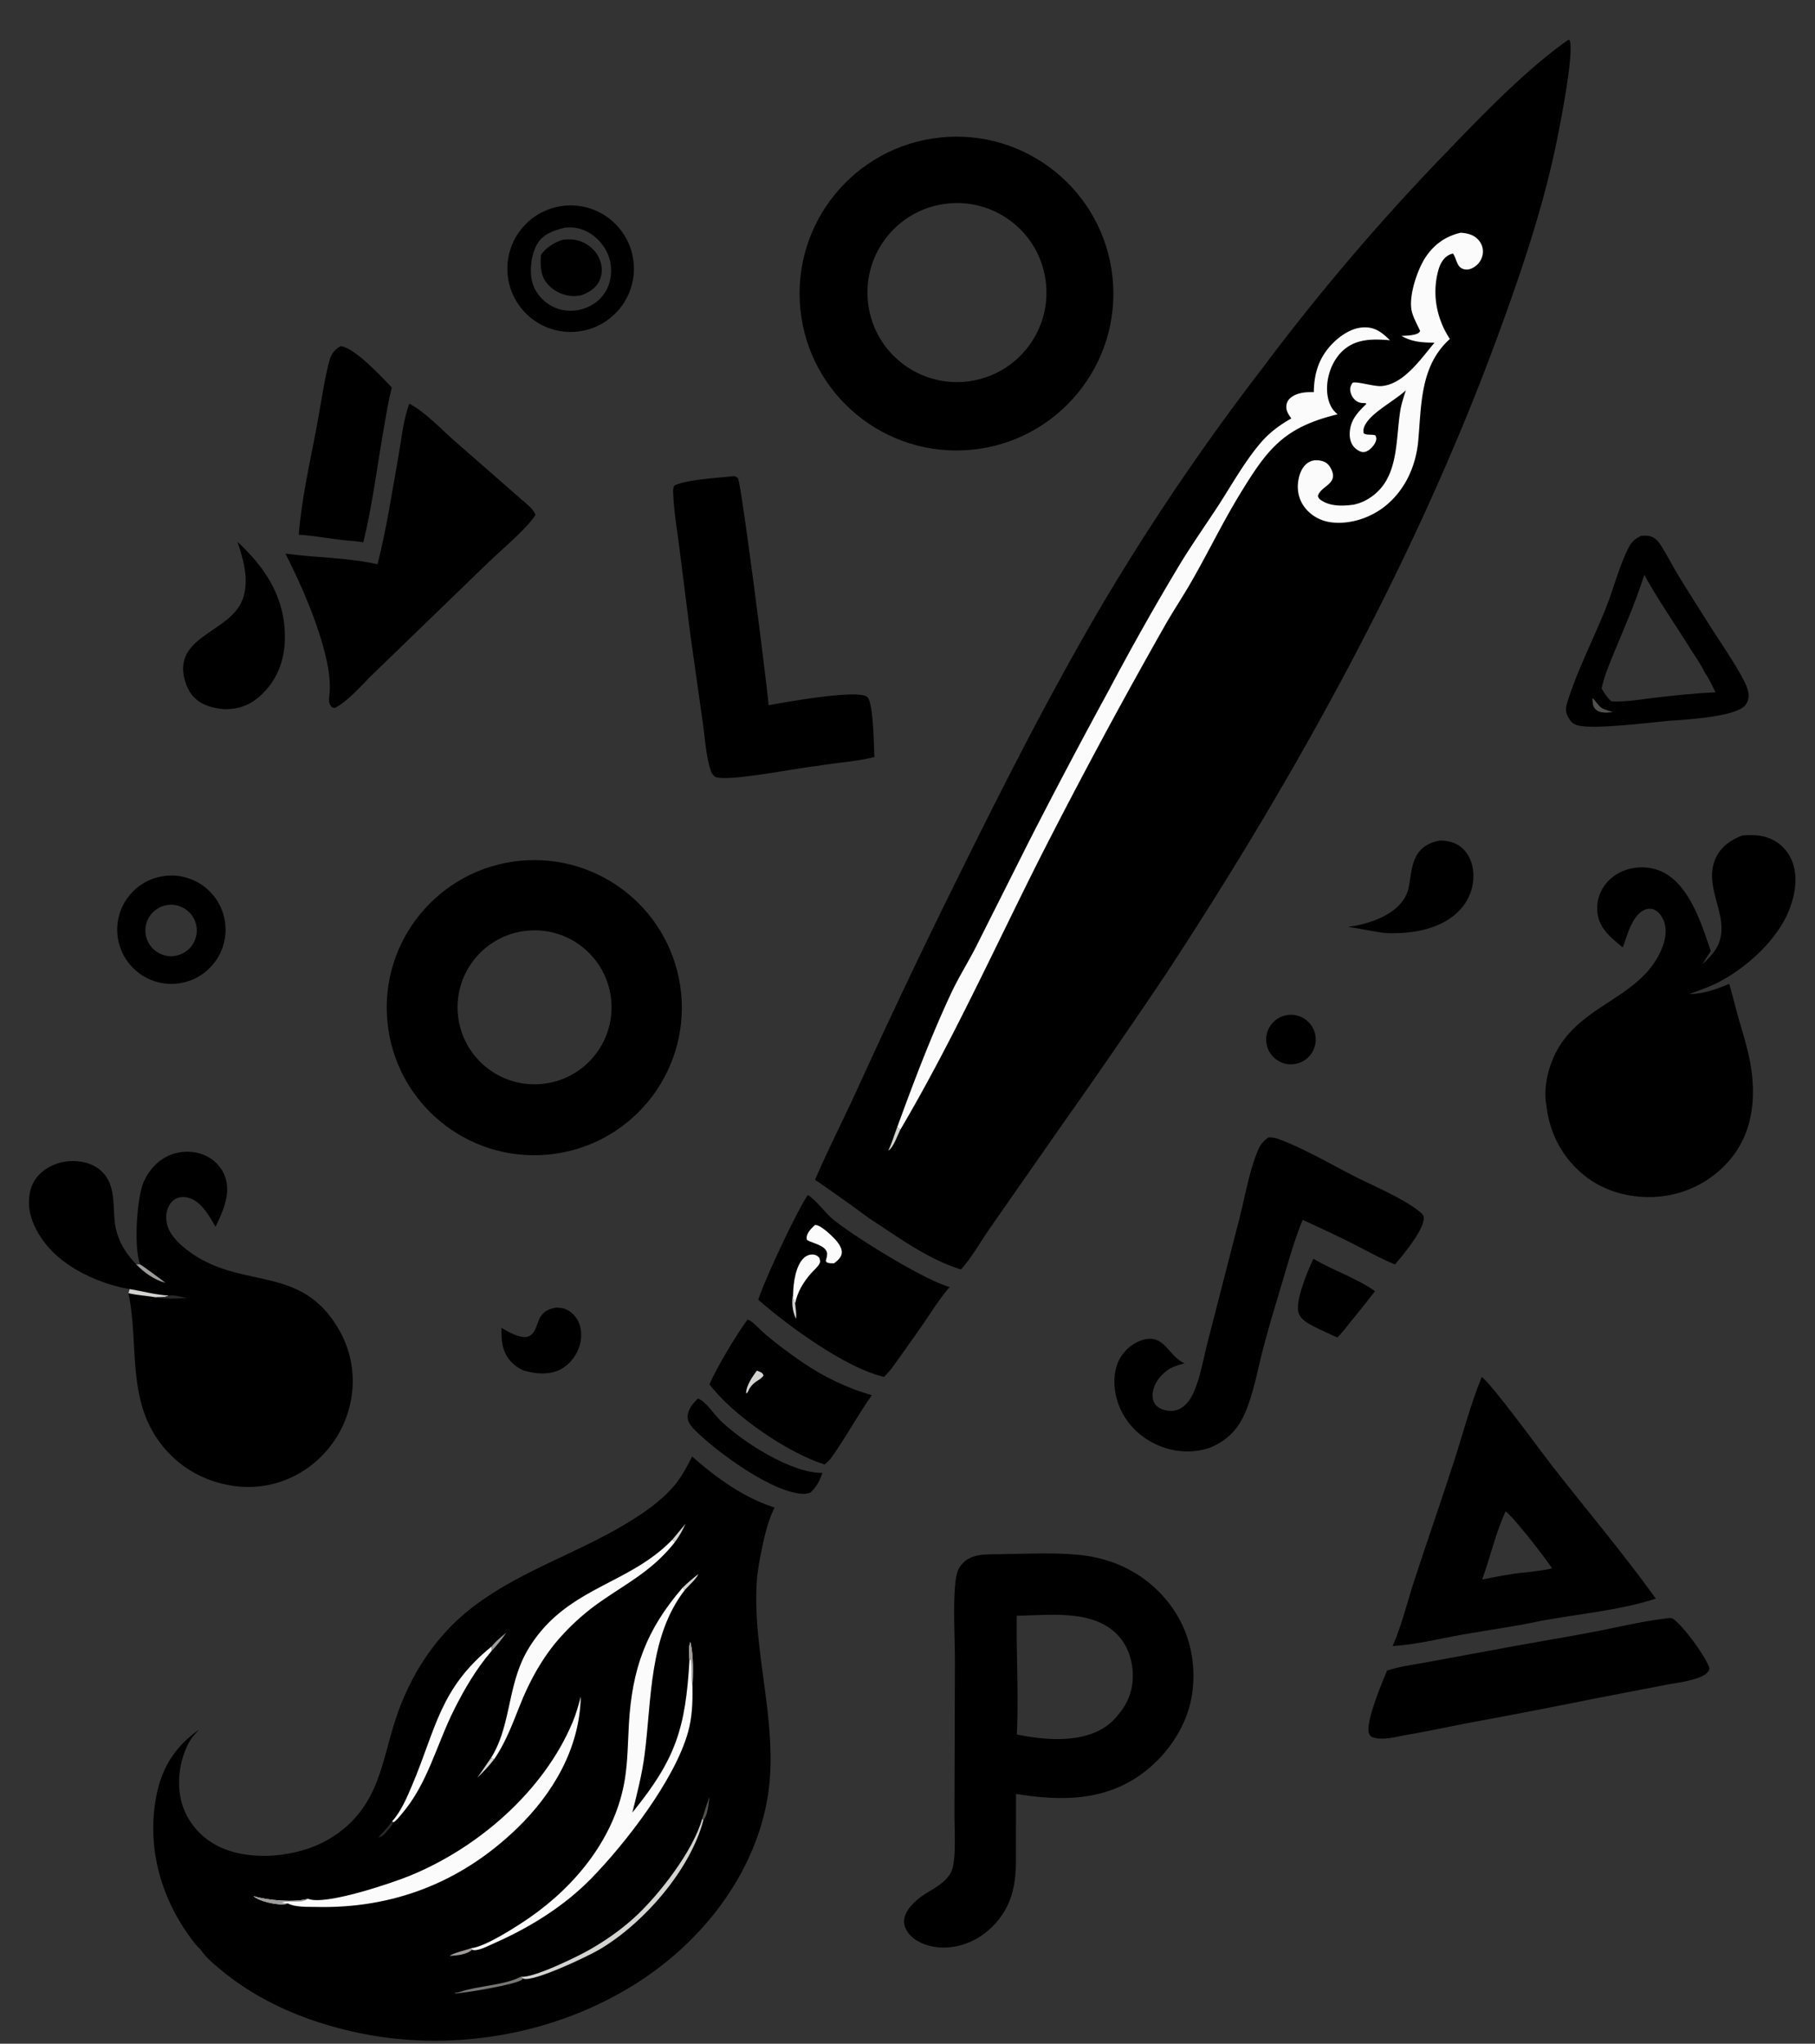 <svg xmlns="http://www.w3.org/2000/svg" width="596" height="671"><rect width="100%" height="100%" fill="#333333" stroke="none"/><path d="m515.076 13.02.293.138c.145.301.202.374.257.752.823 5.571-2.842 24.44-4.073 30.664-4.476 22.652-11.922 44.504-19.871 66.141-26.827 73.021-66.263 144.28-108.87 209.155a2414 2414 0 0 1-34.009 49.357l-23.601 33.834c-3.142 4.483-5.976 9.639-9.602 13.721-10.791-3.221-20.694-10.653-30.083-16.703a609 609 0 0 0-17.883-12.733c4.198-9.702 8.995-19.177 13.435-28.771a2351 2351 0 0 1 29.075-61.524c16.679-33.87 33.606-67.807 52.837-100.32a777 777 0 0 1 51.471-75.721A738 738 0 0 1 471.5 53.602c12.65-13.097 28.727-30.254 43.576-40.582"/><path fill="#FCFBFC" d="M431.423 128.748c.061-6.329 1.816-11.71 6.417-16.228 2.785-2.733 6.533-5.132 10.577-5.038 3.546.082 5.62 1.921 8.019 4.234-5.319-.448-10.791-.589-15.109 3.095-3.367 2.873-5.277 7.473-5.534 11.838-.164 2.789.411 6.161 2.313 8.291.347.39.732.744 1.12 1.091-17.731 4.293-23.041 11.386-32.152 26.333-5.692 9.337-10.441 19.209-15.893 28.687-2.763 4.804-5.841 9.416-8.593 14.229a1898 1898 0 0 0-41.068 76.35c-15.064 29.899-28.873 60.458-45.904 89.33l-.985-.91c5.441-14.878 10.943-29.467 17.649-43.845 2.41-5.167 5.473-10.012 8.08-15.081l17.24-34.29a2085 2085 0 0 1 26.607-50.379 866 866 0 0 1 23.501-41.632c3.667-5.965 7.666-11.723 11.528-17.562 4.751-7.182 8.974-15.04 14.53-21.633 2.896-3.437 6.355-6.056 10.268-8.234-1.054-1.498-1.937-2.769-1.542-4.691.256-1.25 1.166-2.135 2.248-2.736 2.067-1.15 4.373-1.266 6.683-1.219"/><path fill="#FCFBFC" d="M479.679 76.414c2.146.16 4.119.584 5.657 2.205 1.15 1.212 1.755 2.791 1.604 4.467a6.1 6.1 0 0 1-2.525 4.37c-.961.696-2.201 1.206-3.408.988-2.776-.502-2.539-3.322-3.879-5.195a4.7 4.7 0 0 0-1.621.635c-2.243 1.381-3.08 4.037-3.588 6.481-1.522 7.325.099 14.69 4.177 20.935-9.738 8.747-9.311 21.429-10.376 33.378-.727 8.158-4.193 16.006-10.605 21.28-4.809 3.956-11.451 6.246-17.697 5.572-3.563-.384-6.828-2.102-9.009-4.978-1.953-2.576-2.599-5.699-2.063-8.866.365-2.152 1.285-4.518 3.178-5.771 1.317-.872 2.825-.965 4.328-.615 1.366.317 2.286.96 2.992 2.184 3.176 5.505-3.153 5.874-4.088 9.394.252.599.295.805.818 1.187 3.103 2.268 7.289 2.122 10.895 1.635 1.282-.282 2.609-.71 3.776-1.32 11.24-5.869 9.903-18.736 11.536-29.312.366-2.374 1.124-4.646 1.865-6.923l-.239.219c-3.567 3.216-10.521 6.879-12.84 10.631-.663 1.072-1.062 2.067-.747 3.308 1.268.688 2.42.23 3.791.608.132.286.273.544.319.866.105.744-.304 1.564-.689 2.169-.675 1.061-2.085 2.391-3.413 2.484-1.038.073-2.171-.673-2.892-1.349-1.304-1.224-1.767-2.976-1.728-4.72.097-4.359 2.567-6.898 5.448-9.729l-.185-.265c-.871-.032-1.811-.02-2.605-.43-1.186-.611-2.069-1.849-2.376-3.133-.306-1.278-.038-2.072.658-3.142 1.347-.524 6.952 1.243 9.325 1.102 7.446-.44 13.174-9.071 17.583-14.25-4.116-.065-7.17-.164-10.849-2.221 1.408-.091 3.029-.108 4.384-.48.812-.223 1.356-.416 1.749-1.148-.913-1.994-2.184-4.225-2.72-6.339-1.217-4.803 1.704-13.483 4.307-17.564 2.774-4.349 6.716-7.234 11.752-8.348"/><path fill="#D3D3D0" d="M295.616 370.96c-.852 1.704-2.305 5.943-3.938 6.824 1.198-2.421 1.969-5.195 2.953-7.734z"/><path d="M227.287 478.223c7.824 6.913 17.029 13.57 27.073 16.733-1.97 3.933-3.13 8.563-4.034 12.856-.887 4.211-1.701 8.571-1.898 12.874-1.104 24.147 8.2 48.487 3.035 72.607-5.111 23.864-21.462 44.299-41.73 57.402-26.965 17.432-61.454 23.379-92.798 16.576-15.919-3.454-31.333-9.777-44.01-20.183-2.466-2.024-5.336-4.356-7.074-7.06-1.447-1.241-2.606-2.851-3.711-4.392-9.394-13.086-13.745-28.863-10.998-44.879 1.7-9.914 6.039-17.115 14.237-22.894-1.265 1.337-2.468 2.634-3.348 4.27-3.182 5.91-4.188 13.796-2.21 20.248 1.812 5.913 6.027 10.743 11.492 13.594 8.505 4.436 20.161 4.064 29.103 1.206a36.9 36.9 0 0 0 14.04-8.126c10.854-10.076 11.51-23.781 16.248-36.911 3.622-10.034 8.99-19.275 16.31-27.071 15.89-16.925 39.321-23.158 58.737-34.907 5.626-3.404 11.297-7.292 15.587-12.324 2.489-2.92 4.202-6.233 5.949-9.619"/><path fill="#FCFBFC" d="M154.698 639.638c4.502-.335 15.171-7.233 19.241-10.057 15.355-10.652 28.263-26.629 31.264-45.503.939-5.902.972-12.052 1.312-18.015 1.041-18.221 5.675-30.933 17.643-44.8l.712.784c-11.822 15.28-10.836 35.829-13.198 54.011-.841 6.473-2.442 12.727-4.027 19.049 14.282-17.551 17.474-27.646 18.759-50.066-.098-1.686-.333-4.391.276-5.953 1.118 4.52.913 10.455.699 15.118.083 4.995-.099 9.648-1.448 14.506-4.337 15.616-20.549 36.519-31.73 47.982-8.907 9.131-20.085 16.068-31.686 21.203-1.808.8-4.58 2.295-6.577 2.395-.443.022-.538-.035-.909-.15z"/><path fill="#9D9C9B" d="M226.404 545.041c-.098-1.686-.333-4.391.276-5.953 1.118 4.52.913 10.455.699 15.118-.584-3.015-.082-6.186-.521-9.235z"/><path fill="#FCFBFC" d="M101.13 623.419c5.52 2.325 27.487-5.14 33.416-7.555 22.397-9.122 43.959-27.74 53.458-50.355 1.15-2.737 1.946-5.595 2.708-8.459-.353 16.99-9.106 31.87-21.13 43.433-18.264 17.565-40.563 26.239-65.91 25.61-2.777-.069-6.789.154-9.21-1.179-.56.203-.928.331-1.534.348-2.443.069-7.938-.989-9.696-2.747 4.32 1.43 13.414 2.206 17.898.904"/><path fill="#9D9C9B" d="M94.462 624.914c-.56.203-.928.331-1.534.348-2.443.069-7.938-.989-9.696-2.747 4.32 1.43 13.414 2.206 17.898.904-2.03 1.739-6.092.348-8.573 1.222.672.161 1.206.317 1.905.273"/><path fill="#FCFBFC" d="m220.797 505.477.817.85c-7.633 9.695-16.04 13.531-25.656 20.414a75.5 75.5 0 0 0-12.162 11.052c-5.087 5.686-9.309 13.073-12.248 20.117-2.825 6.771-5.077 13.573-9.276 19.687l-1.033-.422c6.841-10.913 5.188-24.401 12.491-36.202 12.348-19.951 32.682-20.487 47.067-35.496"/><path fill="#FCFBFC" d="m161.451 540.568-.073 1.542c-4.99 5.81-8.842 12.399-12.272 19.227-5.722 11.387-8.681 24.32-17.167 34.195-.728.846-1.81 2.314-2.785 2.8l-.408-.332c2.912-3.196 4.875-7.817 6.551-11.779 7.95-18.805 9.083-31.814 26.154-45.653"/><path fill="#D3D3D0" d="m230.596 597.091.39.454c-4.303 16.454-19.719 34.034-34.153 42.527-4.033 2.374-21.4 10.577-24.866 9.612-.077-.022-.149-.059-.224-.088l-.719-.599c3.977.56 18.354-6.471 22.414-8.772 5.162-2.924 10.231-6.458 14.636-10.427 8.164-7.356 19.619-22.162 22.522-32.707"/><path fill="#777776" d="M171.743 649.596c-.11.12-.214.245-.33.358-1.578 1.544-18.913 4.476-22.112 4.539l.179-.204c.616-.056 1.065-.108 1.654-.314 5.695-1.989 14.401-2.153 19.679-4.864q.105-.055.211-.114z"/><path fill="#9D9C9B" d="M155.029 640.142c-1.729 1.638-5.013 1.88-7.327 2.042.693-.859 5.558-1.976 6.996-2.546z"/><path fill="#9D9C9B" d="M166.235 536.032a45 45 0 0 1-4.857 6.078l.073-1.542c1.313-1.693 3.174-3.123 4.784-4.536"/><path fill="#D3D3D0" d="m156.736 583.706 4.503-6.531 1.033.422c-1.668 2.212-3.573 4.161-5.536 6.109"/><path fill="#282829" d="M129.154 598.332c-.477 1.095-1.233 1.992-2.038 2.863-.933 1.008-1.511 1.926-2.925 1.978l-.001.252.524.053-.514-.192c1.403-1.568 2.95-3.125 4.201-4.812l.345-.474z"/><path fill="#52524C" d="M232.968 589.927c-.317 2.159-.51 6.003-1.982 7.618l-.39-.454c.78-2.39 1.525-4.797 2.372-7.164"/><path fill="#D3D3D0" d="M224.158 521.263c1.649-1.613 3.364-3.057 5.178-4.481-.707 1.704-3.218 3.813-4.466 5.265z"/><path fill="#D3D3D0" d="m220.797 505.477 4.313-5.183c-.967 2.133-2.076 4.163-3.496 6.033z"/><path d="M308.686 45.156c28.394-2.99 53.805 17.678 56.659 46.084s-17.938 53.716-46.359 56.433c-28.227 2.698-53.329-17.92-56.164-46.133s17.664-53.413 45.864-56.384m9.661 80.006c16.087-2.272 27.28-17.163 24.99-33.247s-17.195-27.26-33.277-24.951c-16.057 2.304-27.211 17.18-24.924 33.238s17.149 27.229 33.211 24.96"/><path d="M170.626 282.635c26.722-2.669 50.518 16.904 53.052 43.638 2.535 26.733-17.159 50.429-43.906 52.829-26.557 2.382-50.049-17.14-52.566-43.684-2.516-26.544 16.888-50.132 43.42-52.783m7.164 73.272c13.914-1.247 24.179-13.543 22.921-27.456-1.259-13.912-13.564-24.166-27.476-22.896-13.896 1.269-24.136 13.556-22.879 27.452s13.536 24.146 27.434 22.9"/><path d="M326.44 510.293c9.167-.04 21.112-.778 29.978.464 11.129 1.558 21.002 7.062 27.792 16.084 6.372 8.466 8.787 19.062 7.216 29.508-1.559 10.364-8.14 19.99-16.543 26.098-12.421 9.028-26.767 8.87-41.252 6.551l-.022 19.997c.135 7.854-.668 15.046-5.78 21.398-3.945 4.901-9.6 8.318-15.928 8.943-4.175.412-8.967-.455-12.243-3.238-1.504-1.278-2.736-3.1-2.775-5.137-.074-3.832 4.062-7.321 6.985-9.173 3.129-1.983 7.211-4.021 8.663-7.663 1.546-3.876.853-14.075.888-18.579l.15-50.383c-.012-7.659-.7-19.035.249-26.329.297-2.28.794-4.047 2.474-5.714 2.773-2.753 6.513-2.758 10.148-2.827m7.463 59.183c8.971 1.84 20.646 2.884 28.674-2.254a18 18 0 0 0 2.53-1.94c4.263-4.243 6.878-8.849 6.877-14.998 0-5.09-1.683-10.261-5.364-13.875-8.085-7.937-21.789-6.104-32.175-5.938l-.558.012c-.206 12.946.659 26.088.016 38.993"/><path d="M46.013 415.13c-2.108-5.424-1.155-21.857 1.222-27.193 1.787-4.009 4.932-7.361 9.102-8.891 3.554-1.304 7.753-1.203 11.199.403 2.948 1.374 5.248 3.799 6.356 6.869 1.998 5.533-.645 11.366-3.06 16.293q-.035.072-.072.142c-2.157-3.642-4.63-8.395-9.069-9.536-1.423-.365-3.016-.257-4.278.544-1.487.943-2.377 2.684-2.69 4.373-.466 2.512.263 5.173 1.715 7.249 1.765 2.523 4.498 4.792 7.046 6.488 17.459 11.62 36.322 3.24 48.484 25.881a33.7 33.7 0 0 1 3.451 20.898 35.06 35.06 0 0 1-13.974 23.005 33.57 33.57 0 0 1-25.573 6.079c-9.692-1.578-18.08-6.7-23.801-14.713-10.378-14.534-6.457-32.029-9.896-48.439l.4-1.345c-8.556-1.429-18.485-5.7-24.788-11.764-4.254-4.093-8.172-10.273-8.269-16.35-.057-3.61.838-6.979 3.472-9.581 3.01-2.975 7.232-4.449 11.429-4.33 2.92.083 5.994.914 8.287 2.779 6.245 5.08 3.743 13.317 5.513 20.085 1.142 4.368 3.418 7.769 6.5 11.027z"/><path fill="#D3D3D0" d="M42.574 423.237c4.208.688 8.588 1.91 12.829 2.125-1.265.69-2.88.537-4.292.576-2.98-.533-5.967-.648-8.936-1.356z"/><path fill="#9D9C9B" d="M46.013 415.13c.511.216 8.178 5.869 8.309 6.056-3.617-.95-7.06-3.394-9.604-6.083z"/><path fill="#282829" d="M55.403 425.362c1.833-.262 4.045.377 5.822.869-3.255.064-6.92.388-10.114-.293 1.413-.039 3.027.114 4.292-.576"/><path d="M572.154 274.312c3.279-.241 6.3-.224 9.363 1.133 3.277 1.451 5.734 4.122 7.019 7.449 2.154 5.58.668 12.391-1.779 17.618-4.218 9.009-13.521 17.292-22.221 21.86-3.17 1.663-6.547 2.795-9.897 4.028 4.847-.113 8.751-1.538 13.18-3.362 1.037 3.337 1.809 6.785 2.761 10.152 1.734 6.133 3.766 12.226 4.595 18.567 1.297 9.937-.022 19.899-6.279 28.004a34.54 34.54 0 0 1-23.095 13.01c-8.904 1.067-18.396-1.117-25.459-6.775-7.368-5.902-11.542-13.981-12.575-23.286-.703-3.596-.094-8.087.93-11.579 6.113-20.862 27.933-21.491 36.217-37.946 1.594-3.167 2.768-7.134 1.514-10.599-.58-1.603-1.655-3.22-3.268-3.928-1.01-.443-2.145-.368-3.14.076-4.144 1.85-5.692 8.433-7.118 12.343-2.797-2.316-6.158-4.877-7.553-8.361a12.44 12.44 0 0 1 .307-9.871c1.596-3.413 4.565-5.937 8.095-7.169 3.91-1.364 8.574-1.178 12.293.667 8.818 4.376 12.788 17.216 15.737 25.941-.954 1.405-1.864 2.803-2.701 4.282 1.802-1.773 3.802-3.699 4.933-5.994 4.67-9.469-5.293-19.233-.454-29.153 1.721-3.529 5.004-5.792 8.595-7.107"/><path d="M486.554 452.092c3.317 2.295 19.269 24.256 23.159 29.236 11.332 14.508 23.273 28.593 34.023 43.54-12.131 3.947-25.555 5.001-38.091 7.371-8.327 1.808-16.882 2.924-25.28 4.416-7.648 1.358-15.302 3.307-23.069 3.798 3.053-6.951 4.894-14.742 7.258-21.965 4.218-12.882 8.705-25.668 12.863-38.568 2.965-9.2 5.507-18.889 9.137-27.828m.152 66.493c4.698-.9 9.545-1.94 14.312-2.322 2.861-.39 5.826-.646 8.631-1.332-1.829-2.953-12.951-17.266-15.248-18.686-3.274 7.021-5.022 15.042-7.695 22.34"/><path d="M416.519 373.45c1.327-.056 2.389.166 3.628.631 8.058 3.02 16.725 8.09 24.48 12.047 6.25 3.189 16 7.238 21.317 11.521.646.521 1.513 1.173 1.575 2.03.287 3.97-6.812 12.361-9.437 15.471-4.817-1.964-9.428-4.586-14.071-6.929a457 457 0 0 0-16.249-7.703c-2.744 6.637-4.643 13.582-6.689 20.456-2.178 7.313-4.428 14.606-6.342 21.996-1.735 6.701-2.977 13.811-5.59 20.232-2.398 5.892-5.915 9.606-11.777 12.106-5.877 1.986-12.151 1.534-17.763-1.091-5.811-2.718-10.241-7.347-12.407-13.412-1.569-4.395-1.859-9.985.272-14.252 1.503-3.009 4.362-5.554 7.598-6.562 7.229-2.253 8.499 4.997 13.508 7.425q.19.09.382.179c-1.629.527-3.493.971-4.949 1.88-2.56 1.598-4.712 4.166-5.36 7.152-.318 1.462-.251 3.095.638 4.355.889 1.259 2.393 1.869 3.864 2.131 3.292.586 5.79-.994 7.583-3.683 2.942-4.414 4.343-13.026 5.732-18.405l10.604-41.237c1.8-7.081 3.27-15.796 6.14-22.374.805-1.847 1.708-2.8 3.313-3.964"/><path d="M134.421 132.548c5.039 2.594 10.284 8.209 14.639 12.04l22.244 19.456c1.179 1.013 4.355 3.515 4.478 5.115-2.967 4.584-11.054 11.264-15.209 15.295l-39.24 37.962c-2.803 2.919-7.464 8.006-10.998 9.805-.705.359-.645.217-1.337-.007-.518-.623-.775-.885-.89-1.719-.177-1.282.174-2.75.2-4.06.066-3.337-.376-6.722-1.126-9.969-2.726-11.795-7.983-23.898-13.442-34.69 9.976 1.323 20.392 1.28 30.226 3.489 2.989-11.737 4.799-23.862 6.926-35.779.976-5.469 1.533-11.753 3.529-16.938"/><path d="M240.071 156.417c.123-.021.244-.052.368-.063.894-.074 1.222.089 1.886.648 1.244 2.638 9.489 67.352 10.063 74.566a30 30 0 0 1 1.54-.304c5.157-.905 27.637-4.948 30.81-2.474 2.123 1.656 2.21 16.775 2.414 19.77-5.98 1.501-12.458 1.829-18.558 2.893-5.638.481-30.915 5.594-33.839 3.514-.904-.642-1.309-1.654-1.607-2.68-1.332-4.586-1.661-10.036-2.342-14.785l-4.079-28.907-3.69-29.126c-.673-5.397-1.653-10.919-1.912-16.343-.053-1.122-.306-2.851.373-3.742 4.143-1.938 13.717-2.426 18.573-2.967"/><path d="m548.345 531.246.813.093c3.441 2.236 10.878 12.408 12.168 16.309-.079.527-.052.646-.381 1.108-1.049 1.475-3.339 2.192-5.024 2.668-3.19.901-6.536 1.282-9.785 1.925l-22.603 4.361a2366 2366 0 0 1-41.316 7.973c-6.933 1.329-13.845 2.86-20.809 4.008-2.973.581-6.877 1.615-9.884.911-.867-.203-1.489-.411-1.902-1.248-1.582-3.209 4.335-17.256 5.867-20.876 4.481-1.426 9.415-2.052 14.049-2.905l23.335-4.311c10.333-1.932 20.717-3.613 31.037-5.595 8.018-1.54 16.326-3.594 24.435-4.421"/><path d="M538.726 175.972c1.792-.211 3.311-.211 4.821.929.759.573 1.31 1.32 1.821 2.113 2.057 3.198 3.751 6.617 5.721 9.867 2.943 4.856 6.058 9.631 9.052 14.46 3.774 6.086 8.006 11.983 11.5 18.229 1.011 1.806 2.314 4.102 2.532 6.185.156 1.482-.252 2.927-1.28 4.016-3.402 3.605-19.43 4.531-24.788 4.881-6.189.561-24.852 2.949-30.057 1.494-1.598-.446-2.281-1.197-3.079-2.647-1.006-1.828-.873-3.116-.269-5.043 3.308-10.554 8.588-20.679 12.688-30.964 2.425-6.082 4.596-14.541 7.604-20.06.921-1.69 2.052-2.578 3.734-3.46m-9.638 40.541c-1.219 3.112-2.467 6.225-3.156 9.508.914 1.613 1.811 3.019 3.222 4.265 4.642.24 9.427-.645 14.031-1.185 6.692-.786 13.397-1.497 20.129-1.785-1.073-2.196-2.067-4.509-3.511-6.489-1.248-2.681-3.159-5.294-4.72-7.815-4.993-8.064-10.61-15.969-15.137-24.284-2.973 9.476-7.114 18.591-10.858 27.785m.402 17.289c-4.208-1.354-3.573-1.049-6.236-4.292-.086-.104-.212-.167-.318-.25.062 1.303.062 2.709 1.076 3.677 1.214 1.157 3.324 1.072 4.873.932q.303-.028.605-.067"/><path fill="#52524C" fill-opacity=".98" d="M522.936 229.26c.106.083.232.146.318.25 2.663 3.243 2.028 2.938 6.236 4.292q-.302.04-.605.067c-1.549.14-3.659.225-4.873-.932-1.014-.968-1.014-2.374-1.076-3.677"/><path d="M265.265 392.341c3.146 2.04 5.595 5.862 8.572 8.247 7.11 5.696 29.472 19.577 38.021 21.972-3.332 3.833-6.053 8.253-8.922 12.435a1450 1450 0 0 1-10.066 14.196c-.794 1.011-1.684 1.942-2.551 2.89-12.521-2.896-31.536-16.733-41.323-25.347 1.954-6.253 12.581-28.998 16.269-34.393m-4.178 35.628c-.618-1.036-.564-2.227-.64-3.402-.468 3.048-.384 5.582.935 8.409.213-1.638-.127-3.368-.295-5.007"/><path fill="#FCFBFC" d="M267.635 402.203c.079-.001.158-.01.237-.004 1.879.138 5.763 3.922 6.996 5.441.833 1.029 1.791 2.6 1.525 3.992-.261 1.37-1.471 2.356-2.518 3.147-.674.005-1.328.025-1.983-.158-.567-.158-.454-.192-.719-.666.189-.767.546-1.799.399-2.585-.468-2.505-4.618-3.13-6.52-4.195-.119-.299-.146-.309-.166-.683-.088-1.637 1.646-3.317 2.749-4.289"/><path fill="#FCFBFC" d="M260.447 424.567c.104-3.472.846-9.155 3.576-11.606.858-.77 2.009-1.203 3.166-1.043.832.115 1.24.438 1.828 1.006.234.714.468 1.268.071 1.987-.603 1.09-1.782 2.082-2.62 3.008-2.57 2.842-4.635 6.266-5.381 10.05-.618-1.036-.564-2.227-.64-3.402"/><path fill="#D3D3D0" fill-opacity=".984" d="M260.447 424.567c.076 1.175.022 2.366.64 3.402.168 1.639.508 3.369.295 5.007-1.319-2.827-1.403-5.361-.935-8.409"/><path d="M185.385 67.54c11.386-1.099 21.519 7.212 22.667 18.593s-7.12 21.547-18.496 22.744c-11.445 1.204-21.688-7.125-22.843-18.574s7.218-21.656 18.672-22.763m4.562 34.275c3.712-.82 6.868-2.72 8.884-6.042 1.922-3.167 2.309-7.363 1.28-10.908-1.048-3.611-3.842-6.996-7.184-8.74-2.467-1.288-4.736-1.64-7.484-1.374-3.67.97-7.116 1.976-9.134 5.526-1.915 3.367-2.547 8.894-1.467 12.588.983 3.365 3.532 6.232 6.646 7.798 2.729 1.371 5.476 1.603 8.459 1.152"/><path d="M184.757 78.717c2.359-.25 4.611-.16 6.796.88 2.586 1.233 4.699 3.444 5.602 6.184.717 2.175.604 4.607-.447 6.657-1.232 2.404-3.619 3.748-6.078 4.588-.695.099-1.388.18-2.091.185-3.034.019-6.23-1.307-8.32-3.498-2.893-3.032-2.757-6.132-2.611-10.022 1.952-2.612 4.124-3.944 7.149-4.974"/><path d="M111.803 113.646c4.594.393 13.611 10.189 16.88 13.596-1.204 4.414-1.863 8.97-2.663 13.471-2.194 12.35-3.701 25.161-6.717 37.317l-3.234-.406c-6.007-.329-11.936-1.736-17.955-2.054.894-11.621 3.574-23.368 5.762-34.81 1.302-6.81 2.213-13.79 3.827-20.525.751-3.135 1.225-4.841 4.1-6.589"/><path d="M245.438 433.272c1.256.126 3.593 2.744 4.61 3.662 4.265 3.847 8.895 7.216 13.629 10.462 6.796 4.66 14.698 8.44 22.612 10.678-4.793 6.782-8.71 14.185-13.601 20.933-.58.66-1.238 1.234-1.883 1.83-12.154-3.769-30.297-16.27-37.822-26.327 2.268-5.381 8.9-16.39 12.455-21.238"/><path fill="#D3D3D0" d="M248.547 450.029c.372.128.606.199.976.371.66.307.982.525 1.196 1.215-.529.833-1.332 1.275-2.135 1.811-.999.666-1.602 1.224-2.307 2.214q-.105.147-.206.295c-.296.658-.45 1.159-1.013 1.635-.013-.089-.037-.178-.039-.268-.055-2.198 2.195-5.589 3.528-7.273"/><path d="M53.551 287.671c9.677-1.503 18.749 5.099 20.294 14.769s-5.017 18.77-14.681 20.357c-9.723 1.596-18.891-5.015-20.446-14.745-1.555-9.729 5.097-18.868 14.833-20.381m3.962 26.154a8.434 8.434 0 0 0-2.52-16.678 8.434 8.434 0 1 0 2.52 16.678"/><path d="M77.979 177.895q.725.666 1.43 1.356c8.387 8.132 14.029 17.433 14.145 29.461.07 7.184-2.033 13.766-7.2 18.902-3.726 3.704-7.42 5.243-12.713 5.235-2.423-.234-4.82-.677-7.013-1.781-3.113-1.568-4.894-4.172-5.856-7.444-4.18-14.205 13.241-15.754 18.247-25.399 3.268-6.299 1.09-14.08-1.04-20.33"/><path d="M473.052 275.96c3.09.109 5.717.893 7.852 3.247 2.222 2.451 3.044 5.841 2.914 9.082-.18 4.455-2.193 8.549-5.487 11.535-6.159 5.582-15.519 6.888-23.488 6.52-4.058-.526-8.081-1.458-12.149-2.005a77 77 0 0 0 2.646-.452c6.654-1.286 15.477-4.868 17.156-12.199.899-3.921.807-8.245 3.232-11.658 1.746-2.459 4.433-3.629 7.324-4.07"/><path d="M229.169 459.191c2.527.798 5.385 5.265 7.41 7.227 7.138 6.915 23.299 17.357 33.513 17.166-.984 2.659-1.843 4.439-3.908 6.414-.719.288-1.406.485-2.191.478-10.016-.094-28.316-13.559-35.494-20.619-1.312-1.291-2.781-2.876-2.7-4.837.094-2.303 1.766-4.322 3.37-5.829"/><path d="M431.308 413.3c6.581 3.902 13.853 6.159 20.202 10.619-2.976 3.937-6.136 7.745-9.229 11.59-.926 1.287-2.049 2.459-3.094 3.65-2.529-1.163-5.085-2.298-7.571-3.549-2.052-1.032-4.577-2.366-5.253-4.735-1.065-3.734 3.143-14.011 4.945-17.575"/><path d="M182.672 429.303c.744.061 1.554.097 2.28.274 1.886.461 3.661 2.028 4.626 3.674 1.447 2.468 1.577 5.571.83 8.284-.913 3.314-3.244 6.411-6.282 8.041-3.654 1.959-8.381 1.539-12.233.376-1.577-.751-2.919-1.604-4.113-2.902-2.938-3.196-3.205-6.993-3.106-11.094l.203.122c2.028 1.247 5.797 3.35 8.235 2.813 2.901-.64 3.076-4.615 4.503-6.771 1.222-1.846 2.974-2.438 5.057-2.817"/><path d="M422.369 333.331a8.131 8.131 0 0 1 3.097 15.965 8.13 8.13 0 0 1-9.537-6.433 8.13 8.13 0 0 1 6.44-9.532"/></svg>